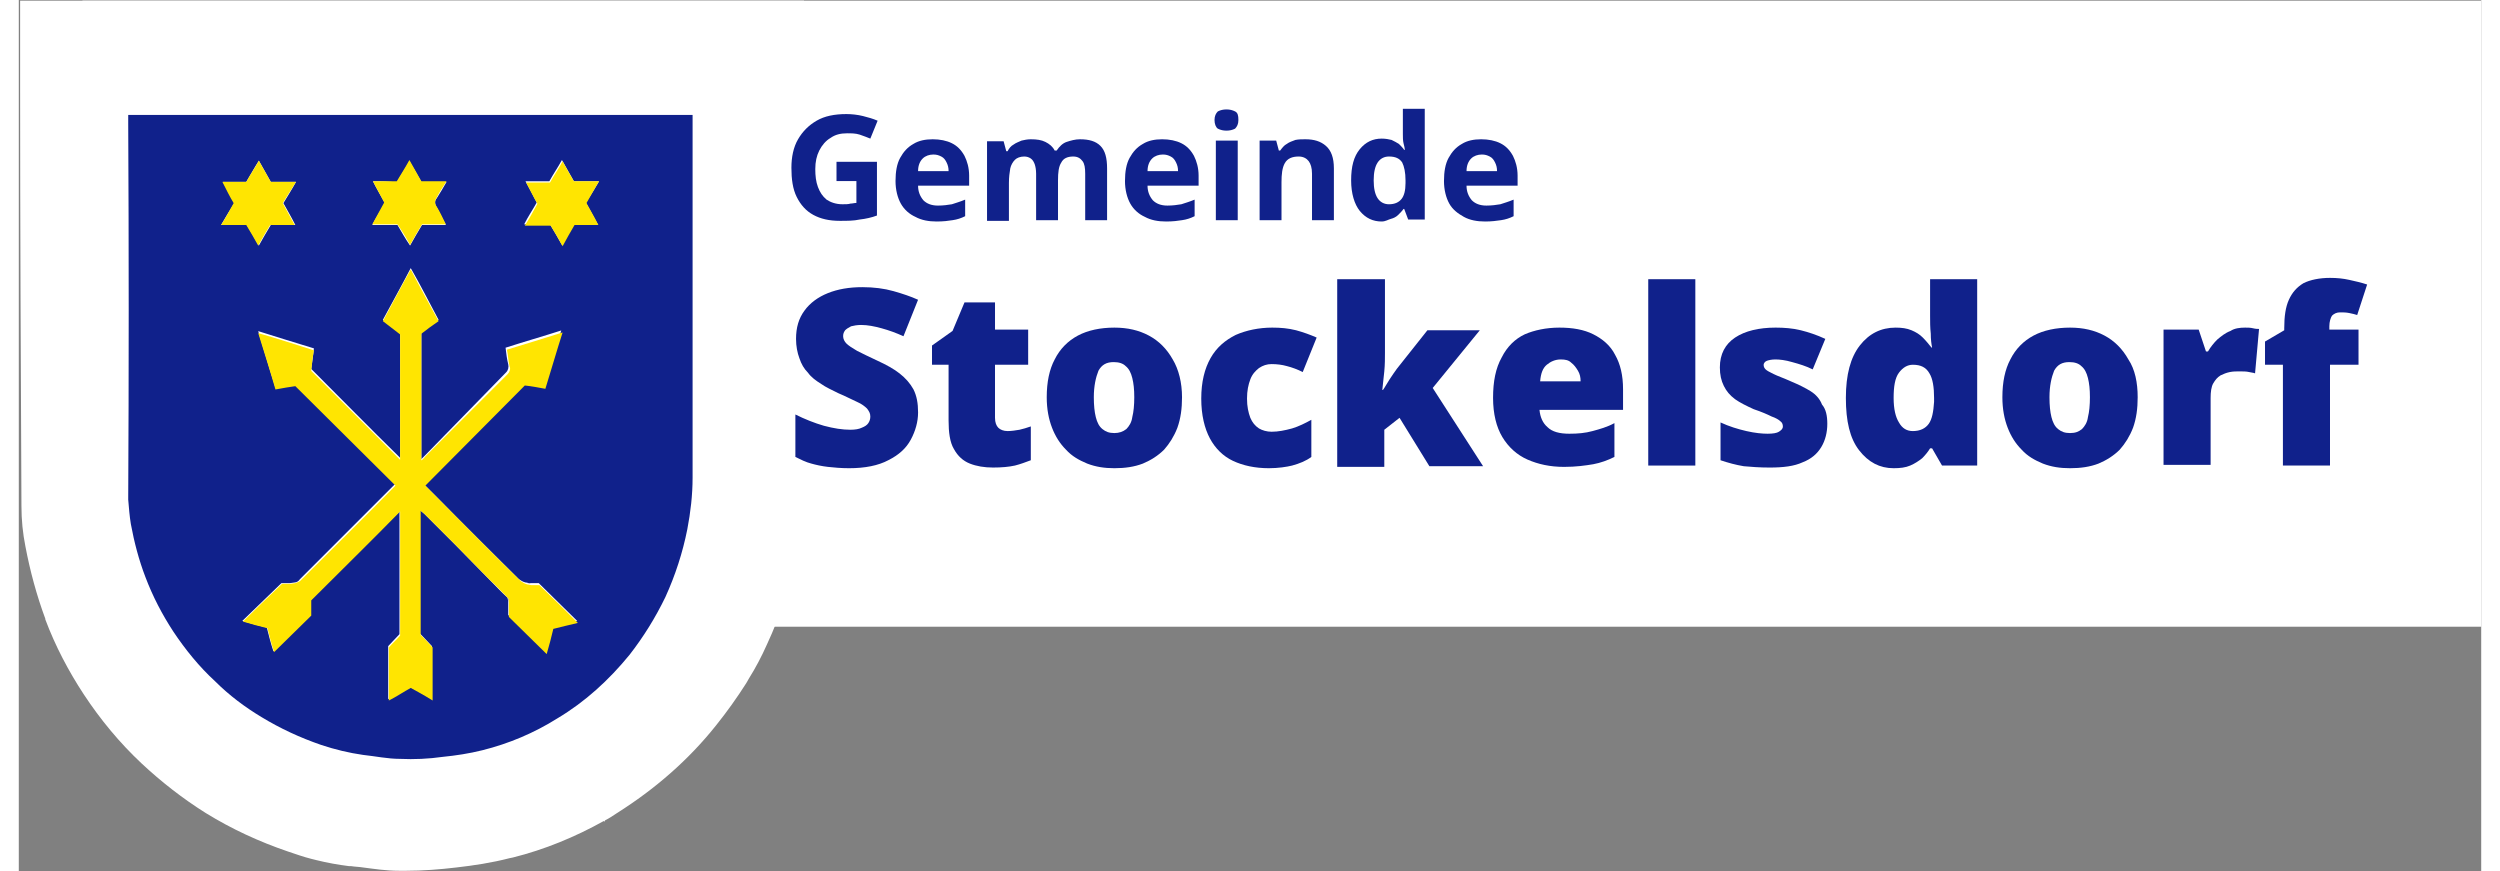 <?xml version="1.0" encoding="utf-8" standalone="no"?><!-- Generator: $$$/GeneralStr/196=Adobe Illustrator 27.6.0, SVG Export Plug-In . SVG Version: 6.00 Build 0)  --><!DOCTYPE svg PUBLIC "-//W3C//DTD SVG 1.1//EN" "http://www.w3.org/Graphics/SVG/1.1/DTD/svg11.dtd">
<svg xmlns="http://www.w3.org/2000/svg" xmlns:graph="http://ns.adobe.com/Graphs/1.0/" xmlns:i="http://ns.adobe.com/AdobeIllustrator/10.0/" xmlns:x="http://ns.adobe.com/Extensibility/1.0/" xmlns:xlink="http://www.w3.org/1999/xlink" height="61" id="Ebene_1" style="enable-background:new 0 0 371.3 131.4;" version="1.1" viewBox="0 0 371.3 131.4" width="175" x="0px" xml:space="preserve" y="0px">
<rect x="0" y="0" width="371.3" height="131.4" fill="#808080" stroke="none"/>
<style type="text/css">
	.st0{fill:#FFFFFF;}
	.st1{fill:#10218B;}
	.st2{fill:#FFE501;}
	.st3{fill:#62596F;}
	.st4{enable-background:new    ;}
</style>
<rect class="st0" height="94.4" width="361.7" x="9.6" y="0.1"/>
<path class="st0" d="M86.8,0.1h-4.3h-21h-4.4H35.8h-3.9H0.2v12.7c0,21.2,0.1,42.3,0.2,63.5c0,2.1,0.2,4.1,0.6,6.1  c0.7,3.7,1.7,7.4,3,10.9v0.1c1.5,4,3.5,7.8,5.8,11.3c2.5,3.8,5.4,7.3,8.7,10.4c3,2.8,6.2,5.3,9.7,7.5c3.9,2.4,8,4.3,12.4,5.8  c1.2,0.4,2.3,0.8,3.5,1.1l0.8,0.2c1.6,0.4,3.3,0.7,4.9,0.9h0.3c0.6,0.1,1.2,0.1,1.8,0.2c1.6,0.2,3.4,0.5,5.5,0.5c0.3,0,0.7,0,1,0  c2.5,0,5.1-0.2,7.6-0.5c2.6-0.3,5.3-0.7,8-1.4l0.5-0.1c4.8-1.2,9.4-3.1,13.7-5.5l0.1,0.1l0.1-0.2c0.6-0.3,1.2-0.7,1.8-1.1  c5.7-3.6,10.8-8,15-13.3c1.6-2,3.1-4.1,4.5-6.3l0.4-0.7c1-1.6,1.9-3.3,2.7-5.1c2.1-4.5,3.6-9.2,4.5-14c0.7-3.6,1-7.2,1.1-10.8  c0-20,0-40.1,0-60.1V0.1H86.8z"/>
<g id="wappen-1200x630" transform="translate(0 6.228)">
	<path class="st0" d="M16.5,11.1v1C16.5,31,16.6,50,16.7,69c0,1.2,0.1,2.5,0.4,3.7c0.5,2.7,1.2,5.4,2.2,8   c1.1,2.9,2.5,5.6,4.2,8.2c1.8,2.7,3.8,5.2,6.2,7.5c4.6,4.3,10,7.6,16,9.6c2,0.7,4.1,1.2,6.3,1.5c1.9,0.2,3.7,0.6,5.6,0.6   c2.1,0,4.3-0.1,6.4-0.3c2-0.2,4-0.6,6-1.1c4-1,7.8-2.6,11.3-4.8c4.2-2.6,7.8-5.8,10.9-9.6c2.2-2.6,4-5.5,5.4-8.6   c1.5-3.2,2.6-6.7,3.3-10.2c0.5-2.6,0.8-5.1,0.8-7.8c0-18,0.1-35.9,0-53.9v-0.9C73.2,11.1,44.9,11.1,16.5,11.1z" id="Pfad_2164"/>
	<path class="st1" d="M16.5,11.1h85.1v0.8c0,18,0,35.9,0,53.9c0,2.6-0.3,5.2-0.8,7.8c-0.7,3.5-1.8,6.9-3.3,10.2   c-1.5,3.1-3.3,6-5.4,8.7c-3.1,3.8-6.7,7.1-10.9,9.6c-3.5,2.2-7.3,3.8-11.3,4.8c-2,0.5-4,0.8-6,1c-2.1,0.3-4.3,0.4-6.4,0.3   c-1.9,0-3.7-0.4-5.6-0.6c-2.1-0.3-4.2-0.8-6.3-1.5c-3.2-1.1-6.2-2.5-9-4.2c-2.5-1.5-4.9-3.3-7-5.4c-2.4-2.2-4.5-4.8-6.3-7.5   c-1.7-2.6-3.1-5.3-4.2-8.2c-1-2.6-1.7-5.3-2.2-8c-0.2-1.2-0.3-2.5-0.4-3.7c0.1-19,0.1-38,0-56.9L16.5,11.1L16.5,11.1z M41.6,81.6   l-0.7,0.1h-1.3c-2.1,2-3.9,3.8-5.9,5.7c1.3,0.4,2.5,0.7,3.7,1c0.3,1.2,0.6,2.4,1,3.6c2-1.9,3.8-3.8,5.6-5.5v-2.3   c4.6-4.6,9-9,13.4-13.3v18.5c-0.6,0.6-1.2,1.3-1.7,1.8v8c1.2-0.7,2.2-1.3,3.3-1.9c1.1,0.6,2.2,1.3,3.3,1.9v-8   c-0.6-0.6-1.2-1.3-1.8-1.9V70.7c0.2,0.2,0.4,0.3,0.6,0.5c1.6,1.6,3.2,3.2,4.7,4.7c1.7,1.7,3.4,3.5,5.1,5.2c0.9,0.9,1.8,1.9,2.8,2.8   c0,0.2,0.1,0.4,0.1,0.5v2.1c1.8,1.8,3.7,3.6,5.7,5.6c0.4-1.3,0.7-2.5,1-3.8c1.2-0.3,2.4-0.6,3.7-0.9c-1.9-1.9-3.8-3.7-5.8-5.7H77   c-0.2,0-0.4-0.1-0.6-0.1c-0.4-0.1-0.7-0.3-1-0.5c-4-4-8.1-8-12.1-12.1c-0.8-0.8-1.5-1.5-2.3-2.3l15.1-15.1c1,0.2,2,0.3,3.1,0.5   c0.9-2.9,1.7-5.7,2.6-8.5c-2.8,0.9-5.6,1.7-8.4,2.6c0.1,0.9,0.2,1.7,0.4,2.5c0.1,0.4,0,0.9-0.3,1.2L61.3,62.4   c-0.2,0.2-0.4,0.4-0.6,0.6V43.9c0.9-0.6,1.7-1.2,2.6-1.9c-1.4-2.6-2.7-5.2-4.2-7.8c-1.4,2.7-2.8,5.2-4.2,7.8c0.9,0.7,1.8,1.4,2.6,2   v18.8c-4.5-4.4-8.9-8.9-13.4-13.4c0.1-0.9,0.3-2,0.4-3.1c-2.9-0.9-5.6-1.7-8.4-2.6c0.9,2.9,1.7,5.7,2.6,8.5c1.1-0.2,2.1-0.4,3-0.5   c5.1,5.1,10.1,10.1,15.1,15c0,0,0,0.1-0.1,0.1c-4.8,4.8-9.6,9.6-14.3,14.3C42.2,81.4,41.9,81.6,41.6,81.6z M83.7,21.1   c-0.6-1.1-1.2-2.1-1.8-3.2C81.3,19,80.6,20,80,21.1h-3.6c0.6,1.1,1.2,2.2,1.7,3.2c-0.6,1.1-1.3,2.1-1.9,3.3h3.9   c0.6,1,1.2,2,1.8,3.1c0.6-1.1,1.2-2.1,1.8-3.1h3.6c-0.6-1.1-1.2-2.2-1.8-3.3c0.7-1,1.3-2,2-3.2H83.7z M30.5,27.7h3.9   c0.6,1,1.2,2,1.8,3.1c0.6-1.1,1.2-2.1,1.8-3.1h3.7c-0.6-1.2-1.2-2.2-1.8-3.3c0.6-1,1.3-2.1,1.9-3.2H38c-0.6-1.1-1.2-2.1-1.8-3.2   c-0.7,1.1-1.3,2.2-1.9,3.2h-3.5c0.6,1.1,1.2,2.2,1.7,3.2C31.8,25.5,31.2,26.5,30.5,27.7z M53.4,21.1c0.6,1.2,1.2,2.2,1.8,3.3   c-0.6,1.1-1.3,2.1-1.9,3.3h3.8c0.6,1,1.2,2.1,1.9,3.1c0.6-1.1,1.2-2.1,1.8-3.1h3.6c-0.5-0.9-0.9-1.8-1.4-2.7c-0.3-0.4-0.3-1,0-1.3   c0.5-0.8,1-1.6,1.5-2.5h-3.8c-0.6-1.1-1.2-2.1-1.8-3.1c-0.6,1.1-1.3,2.1-1.9,3.2C55.8,21.1,54.7,21.1,53.4,21.1z" id="Pfad_2165"/>
	<path class="st2" d="M73.8,84c-0.9-0.9-1.8-1.9-2.8-2.8c-1.7-1.7-3.4-3.5-5.1-5.2c-1.6-1.6-3.2-3.2-4.7-4.7   c-0.2-0.2-0.4-0.3-0.6-0.5v18.7c0.6,0.6,1.2,1.2,1.8,1.9v8c-1.1-0.7-2.2-1.3-3.3-1.9c-1.1,0.6-2.1,1.3-3.3,1.9v-8   c0.5-0.6,1.2-1.2,1.7-1.8V70.9c-4.3,4.4-8.8,8.8-13.4,13.4v2.3c-1.8,1.8-3.7,3.6-5.6,5.5c-0.4-1.2-0.7-2.4-1-3.6   c-1.2-0.3-2.4-0.6-3.7-1c1.9-1.9,3.8-3.7,5.9-5.7H41l0.7-0.1c0.3-0.1,0.5-0.2,0.7-0.3c4.8-4.8,9.6-9.5,14.3-14.3l0.1-0.1   c-5-5-10-9.9-15.1-15c-0.8,0.1-1.9,0.3-3,0.5c-0.8-2.8-1.7-5.6-2.6-8.5c2.8,0.8,5.6,1.7,8.4,2.6c-0.2,1.1-0.3,2.1-0.4,3.1   c4.5,4.5,9,9,13.4,13.4V44.2c-0.8-0.6-1.7-1.3-2.6-2c1.4-2.6,2.7-5.1,4.2-7.8c1.4,2.7,2.8,5.2,4.2,7.8c-0.9,0.6-1.7,1.2-2.6,1.9   v19.1c0.3-0.2,0.4-0.4,0.6-0.6c4.1-4.1,8.2-8.2,12.4-12.4c0.3-0.3,0.5-0.8,0.3-1.2c-0.2-0.8-0.2-1.6-0.4-2.5   c2.9-0.9,5.6-1.7,8.4-2.6c-0.9,2.8-1.7,5.6-2.6,8.5c-1.1-0.2-2.1-0.4-3.1-0.5L61.3,67c0.7,0.7,1.5,1.5,2.3,2.3c4,4,8,8.1,12.1,12.1   c0.3,0.2,0.6,0.4,1,0.5c0.2,0,0.4,0.1,0.6,0.1h1.2c2,1.9,3.9,3.8,5.8,5.7c-1.3,0.3-2.5,0.6-3.7,0.9c-0.3,1.3-0.6,2.4-1,3.8   c-2-2-3.9-3.8-5.7-5.6v-2.1C73.9,84.4,73.9,84.2,73.8,84z" id="Pfad_2166"/>
	<path class="st2" d="M83.7,21.1h3.8c-0.7,1.2-1.3,2.2-1.9,3.3c0.6,1.1,1.2,2.1,1.8,3.3h-3.6c-0.6,1-1.2,2.1-1.8,3.2   c-0.6-1.1-1.2-2.1-1.8-3.1h-3.9c0.7-1.1,1.3-2.2,1.9-3.3c-0.6-1-1.1-2.1-1.7-3.2h3.6c0.6-1.1,1.3-2.1,1.9-3.2   C82.5,19,83.1,20.1,83.7,21.1z" id="Pfad_2167"/>
	<path class="st2" d="M30.5,27.7c0.7-1.1,1.3-2.2,1.9-3.3c-0.6-1-1.1-2-1.7-3.2h3.6c0.6-1.1,1.3-2.1,1.9-3.2   c0.6,1.1,1.2,2.1,1.8,3.2h3.8c-0.7,1.1-1.3,2.1-2,3.2c0.6,1.1,1.2,2.2,1.8,3.3h-3.7c-0.6,1-1.2,2-1.8,3.1c-0.6-1.1-1.2-2.1-1.8-3.1   C33.1,27.7,31.9,27.7,30.5,27.7z" id="Pfad_2168"/>
	<path class="st2" d="M53.4,21.1H57c0.6-1,1.3-2.1,1.9-3.2c0.6,1.1,1.2,2.1,1.8,3.2h3.8c-0.6,0.9-1.1,1.7-1.5,2.5   c-0.3,0.4-0.3,0.9,0,1.3c0.5,0.8,0.9,1.7,1.4,2.7h-3.6c-0.6,1-1.2,2-1.8,3.1c-0.6-1.1-1.2-2.1-1.9-3.1h-3.8   c0.6-1.1,1.2-2.2,1.8-3.3C54.6,23.3,54,22.3,53.4,21.1z" id="Pfad_2169"/>
	<path class="st3" d="M41.6,81.6l-0.7,0.1L41.6,81.6z" id="Pfad_2170"/>
	<path class="st3" d="M77.2,81.8c-0.2,0-0.4-0.1-0.6-0.1C76.8,81.7,77,81.7,77.2,81.8z" id="Pfad_2171"/>
	<path class="st3" d="M73.8,84c0,0.2,0.1,0.4,0.1,0.5C73.9,84.3,73.9,84.1,73.8,84z" id="Pfad_2172"/>
</g>
<g class="st4">
	<path class="st1" d="M135.6,62.2c0,1.4-0.4,2.8-1.1,4.1c-0.7,1.3-1.8,2.3-3.4,3.1c-1.5,0.8-3.5,1.2-5.9,1.2c-1.2,0-2.3-0.1-3.2-0.2   c-0.9-0.1-1.8-0.3-2.5-0.5c-0.8-0.2-1.6-0.6-2.4-1v-6.4c1.4,0.7,2.9,1.3,4.3,1.7c1.5,0.4,2.8,0.6,4,0.6c0.7,0,1.3-0.1,1.7-0.3   c0.5-0.2,0.8-0.4,1-0.7s0.3-0.6,0.3-1c0-0.5-0.2-0.8-0.5-1.2c-0.3-0.3-0.8-0.7-1.5-1s-1.6-0.8-2.8-1.3c-1-0.5-1.9-0.9-2.6-1.4   c-0.8-0.5-1.5-1-2-1.7c-0.6-0.6-1-1.3-1.3-2.2c-0.3-0.8-0.5-1.8-0.5-2.9c0-1.7,0.4-3.1,1.3-4.3c0.8-1.1,2-2,3.5-2.6   s3.2-0.9,5.2-0.9c1.7,0,3.3,0.2,4.7,0.6c1.4,0.4,2.6,0.8,3.7,1.3l-2.2,5.5c-1.1-0.5-2.2-0.9-3.3-1.2S128,49,127,49   c-0.6,0-1.1,0.1-1.5,0.2c-0.4,0.2-0.7,0.4-0.9,0.6c-0.2,0.3-0.3,0.5-0.3,0.9s0.2,0.8,0.5,1.1s0.9,0.7,1.6,1.1   c0.8,0.4,1.8,0.9,3.1,1.5s2.4,1.2,3.3,1.9c0.9,0.7,1.6,1.5,2.1,2.4C135.4,59.7,135.6,60.8,135.6,62.2z"/>
	<path class="st1" d="M149.1,65c0.6,0,1.2-0.1,1.8-0.2c0.5-0.1,1.1-0.3,1.7-0.5v5.1c-0.8,0.3-1.6,0.6-2.4,0.8   c-0.9,0.2-2,0.3-3.3,0.3s-2.5-0.2-3.5-0.6s-1.8-1.1-2.4-2.2c-0.6-1-0.8-2.5-0.8-4.3V55h-2.5v-2.9l3.1-2.2l1.8-4.3h4.6v4.1h5V55h-5   v8c0,0.7,0.2,1.2,0.5,1.5C148,64.8,148.5,65,149.1,65z"/>
	<path class="st1" d="M175.4,59.9c0,1.7-0.2,3.2-0.7,4.6c-0.5,1.3-1.2,2.4-2,3.3c-0.9,0.9-2,1.6-3.2,2.1c-1.3,0.5-2.7,0.7-4.3,0.7   c-1.5,0-2.8-0.2-4.1-0.7c-1.2-0.5-2.3-1.1-3.2-2.1c-0.9-0.9-1.6-2-2.1-3.3c-0.5-1.3-0.8-2.8-0.8-4.6c0-2.3,0.4-4.2,1.2-5.7   c0.8-1.6,2-2.8,3.5-3.6s3.4-1.2,5.5-1.2c2,0,3.7,0.4,5.2,1.2s2.7,2,3.6,3.6C174.9,55.7,175.4,57.7,175.4,59.9z M162.1,59.9   c0,1.2,0.1,2.2,0.3,3s0.5,1.4,1,1.8s1,0.6,1.8,0.6c0.7,0,1.3-0.2,1.8-0.6c0.4-0.4,0.8-1,0.9-1.8c0.2-0.8,0.3-1.8,0.3-3   s-0.1-2.1-0.3-2.9c-0.2-0.8-0.5-1.4-1-1.8c-0.4-0.4-1-0.6-1.8-0.6c-1.1,0-1.8,0.4-2.3,1.3C162.4,56.9,162.1,58.2,162.1,59.9z"/>
	<path class="st1" d="M188.5,70.6c-2.1,0-3.9-0.4-5.4-1.1s-2.7-1.9-3.5-3.4s-1.3-3.5-1.3-6s0.5-4.5,1.4-6.1s2.2-2.7,3.8-3.5   c1.6-0.7,3.5-1.1,5.5-1.1c1.3,0,2.4,0.1,3.6,0.4c1.1,0.3,2.2,0.7,3.1,1.1l-2.1,5.2c-0.8-0.4-1.6-0.7-2.4-0.9   c-0.7-0.2-1.5-0.3-2.3-0.3c-0.7,0-1.3,0.2-1.9,0.6c-0.5,0.4-1,0.9-1.3,1.7s-0.5,1.7-0.5,2.9s0.2,2.1,0.5,2.9   c0.3,0.7,0.7,1.2,1.3,1.6c0.5,0.3,1.2,0.5,1.9,0.5c1,0,2-0.2,3.1-0.5c1-0.3,2-0.8,2.9-1.3v5.6c-0.8,0.6-1.8,1-2.9,1.3   C191.2,70.4,189.9,70.6,188.5,70.6z"/>
	<path class="st1" d="M206,42.1v11.1c0,0.8,0,1.8-0.1,2.8s-0.2,1.9-0.3,2.8h0.1c0.3-0.4,0.6-1,1-1.6s0.8-1.2,1.1-1.6l4.6-5.8h7.9   l-7.1,8.7l7.6,11.8h-8.1l-4.5-7.3l-2.3,1.8v5.6h-7.1V42.1H206z"/>
	<path class="st1" d="M232.3,49.4c2,0,3.7,0.3,5.1,1c1.4,0.7,2.6,1.7,3.3,3.1c0.8,1.4,1.2,3.1,1.2,5.2v3.1h-12.6   c0.1,1.1,0.5,2,1.2,2.6c0.7,0.7,1.8,1,3.3,1c1.3,0,2.4-0.1,3.5-0.4s2.2-0.6,3.3-1.2v5.1c-1,0.5-2.1,0.9-3.2,1.1   c-1.2,0.2-2.6,0.4-4.4,0.4c-2.1,0-3.9-0.4-5.5-1.1s-2.9-1.9-3.8-3.4c-0.9-1.5-1.4-3.5-1.4-5.9c0-2.5,0.4-4.5,1.3-6.1   c0.8-1.6,2-2.8,3.5-3.5C228.5,49.8,230.3,49.4,232.3,49.4z M232.5,54.2c-0.8,0-1.5,0.3-2.1,0.8s-0.9,1.3-1,2.5h6.1   c0-0.6-0.1-1.1-0.4-1.6s-0.6-0.9-1-1.2C233.7,54.3,233.2,54.2,232.5,54.2z"/>
	<path class="st1" d="M252.8,70.2h-7.1V42.1h7.1V70.2z"/>
	<path class="st1" d="M272.7,63.9c0,1.3-0.3,2.5-0.9,3.5s-1.5,1.8-2.8,2.3c-1.3,0.6-2.9,0.8-5,0.8c-1.5,0-2.8-0.1-3.9-0.2   c-1.2-0.2-2.3-0.5-3.5-0.9v-5.7c1.3,0.6,2.6,1,3.9,1.3c1.3,0.3,2.4,0.4,3.2,0.4c0.8,0,1.4-0.1,1.7-0.3s0.6-0.4,0.6-0.8   c0-0.3-0.1-0.6-0.4-0.8c-0.2-0.2-0.7-0.5-1.3-0.7c-0.6-0.3-1.5-0.7-2.7-1.1c-1.1-0.5-2.1-1-2.8-1.5c-0.8-0.6-1.3-1.2-1.7-2   c-0.4-0.8-0.6-1.7-0.6-2.8c0-2,0.8-3.5,2.3-4.5s3.6-1.5,6.1-1.5c1.3,0,2.6,0.1,3.8,0.4c1.2,0.3,2.4,0.7,3.7,1.3l-1.9,4.6   c-1-0.5-2-0.8-3.1-1.1c-1-0.3-1.9-0.4-2.5-0.4s-1,0.1-1.3,0.2s-0.5,0.4-0.5,0.6c0,0.3,0.1,0.5,0.3,0.7c0.2,0.2,0.6,0.4,1.2,0.7   s1.5,0.6,2.6,1.1c1.2,0.5,2.2,1,3,1.5s1.4,1.2,1.7,2C272.5,61.7,272.7,62.7,272.7,63.9z"/>
	<path class="st1" d="M282.7,70.6c-2.1,0-3.8-0.9-5.2-2.7c-1.4-1.8-2-4.4-2-7.9s0.7-6.1,2.1-7.9c1.4-1.8,3.2-2.7,5.4-2.7   c0.9,0,1.7,0.1,2.4,0.4c0.7,0.3,1.2,0.6,1.7,1.1s0.9,1,1.3,1.5h0.1c-0.1-0.5-0.2-1.2-0.2-2.1c-0.1-0.9-0.1-1.8-0.1-2.7v-5.5h7.1   v28.1H290l-1.5-2.6h-0.3c-0.3,0.5-0.7,1-1.2,1.5c-0.5,0.4-1.1,0.8-1.8,1.1S283.7,70.6,282.7,70.6z M285.6,65c1.1,0,1.9-0.4,2.4-1.1   c0.5-0.7,0.7-1.8,0.8-3.3V60c0-1.6-0.2-2.9-0.7-3.7c-0.5-0.9-1.3-1.3-2.5-1.3c-0.8,0-1.5,0.4-2.1,1.2s-0.8,2.1-0.8,3.8   s0.3,2.9,0.8,3.7C284,64.6,284.7,65,285.6,65z"/>
	<path class="st1" d="M319.5,59.9c0,1.7-0.2,3.2-0.7,4.6c-0.5,1.3-1.2,2.4-2,3.3c-0.9,0.9-2,1.6-3.2,2.1c-1.3,0.5-2.7,0.7-4.3,0.7   c-1.5,0-2.8-0.2-4.1-0.7c-1.2-0.5-2.3-1.1-3.2-2.1c-0.9-0.9-1.6-2-2.1-3.3c-0.5-1.3-0.8-2.8-0.8-4.6c0-2.3,0.4-4.2,1.2-5.7   c0.8-1.6,2-2.8,3.5-3.6s3.4-1.2,5.5-1.2c2,0,3.7,0.4,5.2,1.2s2.7,2,3.6,3.6C319.1,55.7,319.5,57.7,319.5,59.9z M306.2,59.9   c0,1.2,0.1,2.2,0.3,3c0.2,0.8,0.5,1.4,1,1.8s1,0.6,1.8,0.6s1.3-0.2,1.8-0.6c0.4-0.4,0.8-1,0.9-1.8c0.2-0.8,0.3-1.8,0.3-3   s-0.1-2.1-0.3-2.9c-0.2-0.8-0.5-1.4-1-1.8c-0.4-0.4-1-0.6-1.8-0.6c-1.1,0-1.8,0.4-2.3,1.3C306.5,56.9,306.2,58.2,306.2,59.9z"/>
	<path class="st1" d="M335.7,49.4c0.4,0,0.8,0,1.2,0.1c0.4,0.1,0.7,0.1,0.9,0.1l-0.6,6.7c-0.2-0.1-0.5-0.1-0.9-0.2s-0.9-0.1-1.5-0.1   c-0.4,0-0.9,0-1.4,0.1s-1,0.3-1.4,0.5c-0.5,0.3-0.8,0.7-1.1,1.2c-0.3,0.5-0.4,1.3-0.4,2.2v10.1h-7.1V49.7h5.3l1.1,3.3h0.3   c0.4-0.7,0.9-1.3,1.4-1.8c0.6-0.5,1.2-1,2-1.3C334.1,49.5,334.9,49.4,335.7,49.4z"/>
	<path class="st1" d="M352.9,55h-4.4v15.2h-7.1V55h-2.7v-3.5l2.9-1.7v-0.3c0-1.8,0.2-3.2,0.7-4.3s1.2-1.9,2.2-2.5   c1-0.5,2.4-0.8,4-0.8c1.1,0,2,0.1,2.9,0.3s1.8,0.4,2.7,0.7l-1.5,4.6c-0.3-0.1-0.7-0.2-1.2-0.3s-0.9-0.1-1.4-0.1s-0.9,0.2-1.2,0.5   c-0.2,0.3-0.4,0.9-0.4,1.6v0.5h4.4V55H352.9z"/>
</g>
<g class="st4">
	<path class="st1" d="M123.2,24.4h6.2v8.1c-0.8,0.3-1.7,0.5-2.6,0.6c-0.9,0.2-1.9,0.2-3,0.2c-1.6,0-2.9-0.3-4-0.9   c-1.1-0.6-1.9-1.5-2.5-2.7c-0.6-1.2-0.8-2.7-0.8-4.4c0-1.6,0.3-3.1,1-4.3s1.6-2.1,2.8-2.8c1.2-0.7,2.7-1,4.5-1   c0.8,0,1.7,0.1,2.5,0.3c0.8,0.2,1.5,0.4,2.2,0.7l-1.1,2.7c-0.5-0.2-1-0.4-1.6-0.6c-0.6-0.2-1.3-0.2-1.9-0.2c-1,0-1.8,0.2-2.5,0.7   c-0.7,0.4-1.3,1.1-1.7,1.9c-0.4,0.8-0.6,1.7-0.6,2.8c0,1,0.1,1.9,0.4,2.7c0.3,0.8,0.7,1.4,1.3,1.9c0.6,0.4,1.4,0.7,2.4,0.7   c0.5,0,0.9,0,1.2-0.1c0.3,0,0.6-0.1,0.9-0.1v-3.3h-3V24.4z"/>
	<path class="st1" d="M137.8,21c1.1,0,2.1,0.2,2.9,0.6c0.8,0.4,1.4,1,1.9,1.9c0.4,0.8,0.7,1.8,0.7,3V28h-7.7c0,0.9,0.3,1.6,0.8,2.2   c0.5,0.5,1.2,0.8,2.2,0.8c0.8,0,1.5-0.1,2.1-0.2c0.6-0.2,1.3-0.4,2-0.7v2.5c-0.6,0.3-1.2,0.5-1.9,0.6c-0.6,0.1-1.4,0.2-2.4,0.2   c-1.2,0-2.3-0.2-3.2-0.7c-0.9-0.4-1.7-1.1-2.2-2s-0.8-2.1-0.8-3.4c0-1.4,0.2-2.6,0.7-3.5c0.5-0.9,1.1-1.6,2-2.1   C135.7,21.2,136.7,21,137.8,21z M137.9,23.3c-0.6,0-1.2,0.2-1.6,0.6s-0.7,1-0.7,1.9h4.6c0-0.5-0.1-0.9-0.3-1.3   c-0.2-0.4-0.4-0.7-0.8-0.9S138.4,23.3,137.9,23.3z"/>
	<path class="st1" d="M160,21c1.4,0,2.4,0.3,3.1,1c0.7,0.7,1,1.8,1,3.4v7.8h-3.3v-7c0-0.9-0.1-1.5-0.4-1.9c-0.3-0.4-0.7-0.7-1.4-0.7   c-0.9,0-1.5,0.3-1.8,0.9c-0.4,0.6-0.5,1.5-0.5,2.7v6h-3.3v-7c0-0.6-0.1-1.1-0.2-1.4s-0.3-0.7-0.6-0.9c-0.3-0.2-0.6-0.3-1-0.3   c-0.6,0-1.1,0.2-1.4,0.5c-0.3,0.3-0.6,0.8-0.7,1.3c-0.1,0.6-0.2,1.3-0.2,2.2v5.7h-3.3v-12h2.5l0.4,1.5h0.2c0.2-0.4,0.5-0.8,0.9-1   c0.4-0.3,0.8-0.4,1.2-0.6c0.4-0.1,0.9-0.2,1.4-0.2c0.9,0,1.6,0.1,2.2,0.4s1.1,0.7,1.4,1.3h0.3c0.4-0.6,0.9-1.1,1.5-1.3   S159.3,21,160,21z"/>
	<path class="st1" d="M172.4,21c1.1,0,2.1,0.2,2.9,0.6c0.8,0.4,1.4,1,1.9,1.9c0.4,0.8,0.7,1.8,0.7,3V28h-7.7c0,0.9,0.3,1.6,0.8,2.2   c0.5,0.5,1.2,0.8,2.2,0.8c0.8,0,1.5-0.1,2.1-0.2c0.6-0.2,1.3-0.4,2-0.7v2.5c-0.6,0.3-1.2,0.5-1.9,0.6c-0.6,0.1-1.4,0.2-2.4,0.2   c-1.2,0-2.3-0.2-3.2-0.7c-0.9-0.4-1.7-1.1-2.2-2s-0.8-2.1-0.8-3.4c0-1.4,0.2-2.6,0.7-3.5c0.5-0.9,1.1-1.6,2-2.1   C170.3,21.2,171.3,21,172.4,21z M172.5,23.3c-0.6,0-1.2,0.2-1.6,0.6s-0.7,1-0.7,1.9h4.6c0-0.5-0.1-0.9-0.3-1.3   c-0.2-0.4-0.4-0.7-0.8-0.9S173,23.3,172.5,23.3z"/>
	<path class="st1" d="M182.1,16.5c0.5,0,0.9,0.1,1.3,0.3c0.4,0.2,0.5,0.6,0.5,1.3c0,0.6-0.2,1-0.5,1.3c-0.4,0.2-0.8,0.3-1.3,0.3   c-0.5,0-0.9-0.1-1.3-0.3c-0.3-0.2-0.5-0.7-0.5-1.3c0-0.6,0.2-1,0.5-1.3C181.2,16.6,181.6,16.5,182.1,16.5z M183.8,21.2v12h-3.3v-12   H183.8z"/>
	<path class="st1" d="M194,21c1.3,0,2.3,0.3,3.1,1c0.8,0.7,1.2,1.8,1.2,3.4v7.8H195v-7c0-0.9-0.2-1.5-0.5-1.9s-0.8-0.7-1.5-0.7   c-1,0-1.7,0.3-2.1,1s-0.5,1.7-0.5,2.9v5.7h-3.3v-12h2.5l0.4,1.5h0.2c0.3-0.4,0.6-0.8,1-1c0.4-0.3,0.8-0.4,1.3-0.6   C193,21,193.5,21,194,21z"/>
	<path class="st1" d="M205.5,33.4c-1.3,0-2.4-0.5-3.3-1.6c-0.8-1-1.3-2.6-1.3-4.6c0-2.1,0.4-3.6,1.3-4.7c0.9-1.1,2-1.6,3.3-1.6   c0.6,0,1.1,0.1,1.5,0.2c0.4,0.2,0.8,0.4,1.1,0.6c0.3,0.3,0.6,0.6,0.8,0.9h0.1c0-0.2-0.1-0.6-0.2-1c-0.1-0.4-0.1-0.9-0.1-1.4v-3.8   h3.3v16.7h-2.5l-0.6-1.6h-0.1c-0.2,0.3-0.5,0.6-0.8,0.9c-0.3,0.3-0.7,0.5-1.1,0.6S206.1,33.4,205.5,33.4z M206.6,30.8   c0.9,0,1.5-0.3,1.9-0.8c0.4-0.5,0.6-1.3,0.6-2.4v-0.4c0-1.2-0.2-2.1-0.5-2.7c-0.4-0.6-1-0.9-2-0.9c-0.7,0-1.3,0.3-1.7,0.9   s-0.6,1.5-0.6,2.7s0.2,2.1,0.6,2.7C205.3,30.5,205.9,30.8,206.6,30.8z"/>
	<path class="st1" d="M220.5,21c1.1,0,2.1,0.2,2.9,0.6c0.8,0.4,1.4,1,1.9,1.9c0.4,0.8,0.7,1.8,0.7,3V28h-7.7c0,0.9,0.3,1.6,0.8,2.2   c0.5,0.5,1.2,0.8,2.2,0.8c0.8,0,1.5-0.1,2.1-0.2c0.6-0.2,1.3-0.4,2-0.7v2.5c-0.6,0.3-1.2,0.5-1.9,0.6s-1.4,0.2-2.4,0.2   c-1.2,0-2.3-0.2-3.2-0.7s-1.7-1.1-2.2-2s-0.8-2.1-0.8-3.4c0-1.4,0.2-2.6,0.7-3.5c0.5-0.9,1.1-1.6,2-2.1   C218.4,21.2,219.4,21,220.5,21z M220.6,23.3c-0.6,0-1.2,0.2-1.6,0.6s-0.7,1-0.7,1.9h4.6c0-0.5-0.1-0.9-0.3-1.3s-0.4-0.7-0.8-0.9   S221.1,23.3,220.6,23.3z"/>
</g>
</svg>